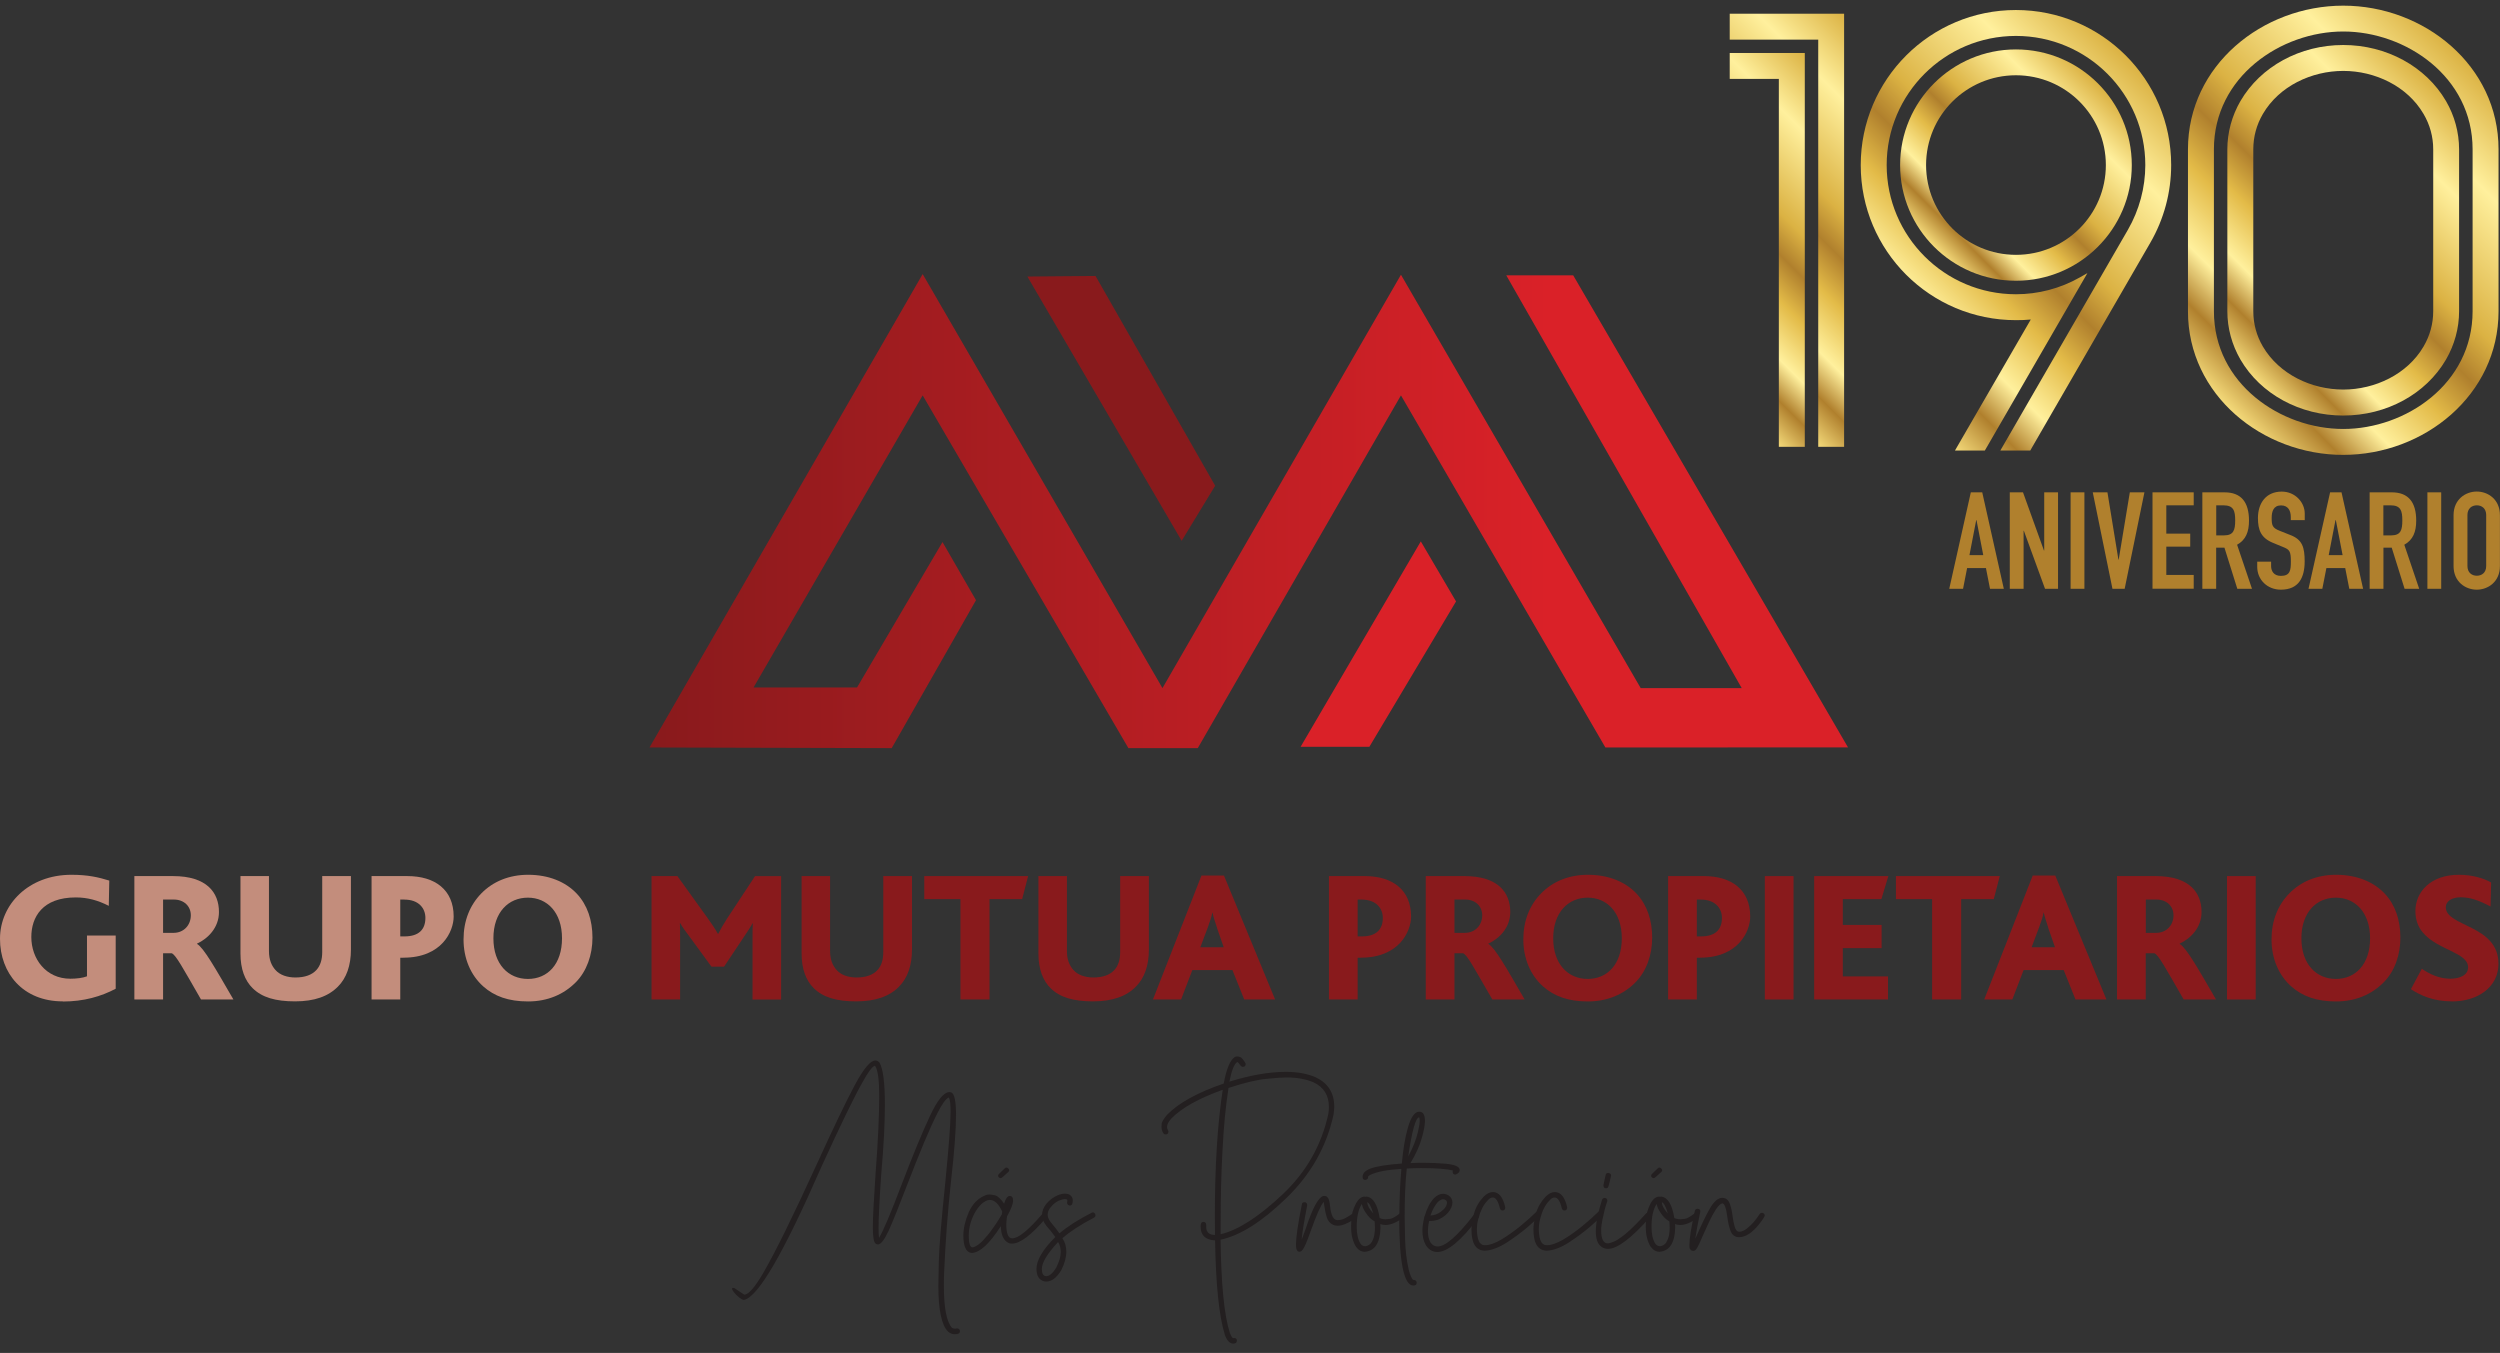 <svg width="170" height="92" viewBox="0 0 170 92" fill="none" xmlns="http://www.w3.org/2000/svg">
<rect x="0" y="0" width="170" height="92" fill="#333333" stroke="none"/>
<g clip-path="url(#clip0_214_94)">
<path d="M4.269 68.093C1.552 68.093 0 66.173 0 63.838C0 61.504 1.937 59.485 4.857 59.485C5.979 59.485 6.696 59.653 7.432 59.88L7.397 61.598C6.671 61.227 5.959 61.025 5.154 61.025C2.886 61.025 2.13 62.363 2.13 63.715C2.13 65.191 3.113 66.553 4.783 66.553C5.189 66.553 5.623 66.504 5.915 66.39V63.616H7.867V67.234C6.883 67.757 5.697 68.103 4.274 68.103L4.269 68.093Z" fill="#C38D7C"/>
<path d="M13.668 67.965C12.408 65.773 11.958 64.934 11.677 64.821H11.089V67.965H9.137V59.574H11.766C14.073 59.574 14.889 60.704 14.889 62.017C14.889 63.088 14.137 63.824 13.396 64.169V64.184C13.856 64.451 14.632 65.828 15.872 67.965H13.668ZM11.815 61.168H11.089V63.434H11.805C12.482 63.434 12.976 62.925 12.976 62.239C12.976 61.627 12.517 61.168 11.815 61.168Z" fill="#C38D7C"/>
<path d="M22.983 67.086C22.331 67.748 21.392 68.093 20.063 68.093C18.733 68.093 17.819 67.826 17.182 67.2C16.648 66.677 16.352 65.887 16.352 64.845V59.574H18.289V64.668C18.289 65.29 18.481 65.674 18.723 65.951C19.03 66.306 19.539 66.469 20.087 66.469C20.74 66.469 21.209 66.291 21.515 65.961C21.782 65.67 21.911 65.26 21.911 64.742V59.574H23.863V64.579C23.863 65.66 23.556 66.514 22.983 67.086Z" fill="#C38D7C"/>
<path d="M27.435 65.127H27.218V67.965H25.266V59.574H27.702C29.575 59.574 30.849 60.502 30.849 62.323C30.849 63.33 30.044 65.122 27.435 65.122V65.127ZM27.499 61.168H27.218V63.676H27.499C28.468 63.676 28.927 63.217 28.927 62.417C28.927 61.746 28.458 61.173 27.499 61.173V61.168Z" fill="#C38D7C"/>
<path d="M39.136 66.81C38.346 67.609 37.249 68.098 35.91 68.098C34.57 68.098 33.612 67.743 32.861 67.076C31.996 66.301 31.521 65.166 31.521 63.883C31.521 62.599 31.956 61.538 32.747 60.734C33.513 59.959 34.595 59.485 35.91 59.485C37.313 59.485 38.459 59.959 39.225 60.773C39.942 61.538 40.288 62.58 40.288 63.755C40.288 64.929 39.902 66.045 39.141 66.81H39.136ZM35.9 61.04C34.57 61.04 33.552 62.037 33.552 63.804C33.552 65.571 34.57 66.568 35.9 66.568C37.229 66.568 38.217 65.576 38.217 63.804C38.217 62.032 37.194 61.04 35.9 61.04Z" fill="#C38D7C"/>
<path d="M51.173 67.965V63.685C51.173 63.379 51.173 63.034 51.188 62.777H51.173C51.099 62.955 50.753 63.453 50.61 63.671L49.236 65.734H48.381L46.815 63.592C46.637 63.35 46.429 63.093 46.257 62.777H46.232C46.247 63.059 46.247 63.389 46.247 63.621V67.965H44.305V59.574H46.064L48.169 62.501C48.426 62.861 48.628 63.162 48.816 63.498H48.841C48.994 63.192 49.197 62.837 49.454 62.442L51.341 59.579H53.115V67.97H51.178L51.173 67.965Z" fill="#891A1C"/>
<path d="M61.14 67.086C60.493 67.748 59.544 68.093 58.22 68.093C56.895 68.093 55.976 67.826 55.339 67.2C54.805 66.677 54.509 65.887 54.509 64.845V59.574H56.446V64.668C56.446 65.29 56.639 65.674 56.881 65.951C57.187 66.306 57.696 66.469 58.245 66.469C58.897 66.469 59.366 66.291 59.673 65.961C59.939 65.67 60.063 65.26 60.063 64.742V59.574H62.015V64.579C62.015 65.66 61.709 66.514 61.135 67.086H61.14Z" fill="#891A1C"/>
<path d="M69.506 61.139H67.287V67.965H65.31V61.139H62.85V59.574H69.911L69.506 61.139Z" fill="#891A1C"/>
<path d="M77.245 67.086C76.597 67.748 75.653 68.093 74.324 68.093C72.995 68.093 72.081 67.826 71.443 67.2C70.91 66.677 70.613 65.887 70.613 64.845V59.574H72.55V64.668C72.55 65.29 72.743 65.674 72.985 65.951C73.291 66.306 73.8 66.469 74.349 66.469C75.001 66.469 75.471 66.291 75.777 65.961C76.044 65.67 76.172 65.26 76.172 64.742V59.574H78.124V64.579C78.124 65.66 77.818 66.514 77.245 67.086Z" fill="#891A1C"/>
<path d="M84.607 67.965L83.806 65.966H81.079L80.313 67.965H78.4L81.701 59.534H83.228L86.707 67.965H84.602H84.607ZM82.759 63.088C82.615 62.678 82.502 62.323 82.452 62.057H82.438C82.383 62.338 82.269 62.693 82.131 63.063L81.622 64.416H83.213L82.754 63.093L82.759 63.088Z" fill="#891A1C"/>
<path d="M92.538 65.127H92.321V67.965H90.369V59.574H92.805C94.678 59.574 95.953 60.502 95.953 62.323C95.953 63.33 95.147 65.122 92.538 65.122V65.127ZM92.603 61.168H92.321V63.676H92.603C93.571 63.676 94.031 63.217 94.031 62.417C94.031 61.746 93.556 61.173 92.603 61.173V61.168Z" fill="#891A1C"/>
<path d="M101.478 67.965C100.213 65.773 99.768 64.934 99.491 64.821H98.903V67.965H96.951V59.574H99.575C101.883 59.574 102.698 60.704 102.698 62.017C102.698 63.088 101.947 63.824 101.206 64.169V64.184C101.665 64.451 102.441 65.828 103.676 67.965H101.473H101.478ZM99.629 61.168H98.903V63.434H99.62C100.297 63.434 100.791 62.925 100.791 62.239C100.791 61.627 100.331 61.168 99.629 61.168Z" fill="#891A1C"/>
<path d="M111.202 66.81C110.411 67.609 109.314 68.098 107.975 68.098C106.636 68.098 105.682 67.743 104.926 67.076C104.061 66.301 103.587 65.166 103.587 63.883C103.587 62.599 104.017 61.538 104.812 60.734C105.573 59.959 106.66 59.485 107.975 59.485C109.378 59.485 110.525 59.959 111.291 60.773C112.002 61.538 112.348 62.58 112.348 63.755C112.348 64.929 111.963 66.045 111.202 66.81ZM107.965 61.04C106.641 61.04 105.618 62.037 105.618 63.804C105.618 65.571 106.636 66.568 107.965 66.568C109.294 66.568 110.283 65.576 110.283 63.804C110.283 62.032 109.265 61.04 107.965 61.04Z" fill="#891A1C"/>
<path d="M115.6 65.127H115.383V67.965H113.431V59.574H115.867C117.74 59.574 119.014 60.502 119.014 62.323C119.014 63.33 118.214 65.122 115.6 65.122V65.127ZM115.664 61.168H115.383V63.676H115.664C116.633 63.676 117.092 63.217 117.092 62.417C117.092 61.746 116.618 61.173 115.664 61.173V61.168Z" fill="#891A1C"/>
<path d="M120.008 67.965V59.574H121.96V67.965H120.008Z" fill="#891A1C"/>
<path d="M123.363 67.965V59.574H128.408L127.934 61.139H125.31V62.896H127.948V64.475H125.31V66.395H128.383V67.965H123.363Z" fill="#891A1C"/>
<path d="M135.578 61.139H133.359V67.965H131.383V61.139H128.922V59.574H135.983L135.578 61.139Z" fill="#891A1C"/>
<path d="M141.132 67.965L140.332 65.966H137.604L136.838 67.965H134.926L138.227 59.534H139.758L143.237 67.965H141.132ZM139.284 63.088C139.146 62.678 139.032 62.323 138.978 62.057H138.963C138.914 62.338 138.795 62.693 138.657 63.063L138.148 64.416H139.739L139.279 63.093L139.284 63.088Z" fill="#891A1C"/>
<path d="M148.49 67.965C147.225 65.773 146.78 64.934 146.498 64.821H145.91V67.965H143.958V59.574H146.582C148.89 59.574 149.705 60.704 149.705 62.017C149.705 63.088 148.954 63.824 148.213 64.169V64.184C148.673 64.451 149.448 65.828 150.689 67.965H148.485H148.49ZM146.642 61.168H145.915V63.434H146.627C147.304 63.434 147.798 62.925 147.798 62.239C147.798 61.627 147.338 61.168 146.637 61.168H146.642Z" fill="#891A1C"/>
<path d="M151.435 67.965V59.574H153.387V67.965H151.435Z" fill="#891A1C"/>
<path d="M162.079 66.81C161.288 67.609 160.191 68.098 158.852 68.098C157.513 68.098 156.56 67.743 155.803 67.076C154.939 66.301 154.464 65.166 154.464 63.883C154.464 62.599 154.894 61.538 155.69 60.734C156.451 59.959 157.538 59.485 158.852 59.485C160.256 59.485 161.402 59.959 162.168 60.773C162.885 61.538 163.226 62.58 163.226 63.755C163.226 64.929 162.845 66.045 162.079 66.81ZM158.842 61.04C157.518 61.04 156.495 62.037 156.495 63.804C156.495 65.571 157.513 66.568 158.842 66.568C160.172 66.568 161.165 65.576 161.165 63.804C161.165 62.032 160.142 61.04 158.842 61.04Z" fill="#891A1C"/>
<path d="M166.719 68.093C165.469 68.093 164.574 67.683 163.942 67.264L164.683 65.877C165.241 66.257 165.879 66.553 166.62 66.553C167.193 66.553 167.831 66.351 167.831 65.778C167.831 64.771 165.775 64.608 164.772 63.434C164.451 63.063 164.248 62.595 164.248 61.943C164.248 60.655 165.281 59.485 167.203 59.485C168.098 59.485 168.873 59.712 169.397 60.008L169.358 61.637C168.582 61.242 168.004 61.015 167.322 61.015C166.734 61.015 166.314 61.282 166.314 61.691C166.314 63.029 169.896 62.876 169.896 65.536C169.896 67.131 168.483 68.098 166.724 68.098L166.719 68.093Z" fill="#891A1C"/>
<path d="M66.368 40.813L64.09 36.86L58.279 46.746H51.242L62.741 26.885L76.73 50.872H81.449L95.265 26.885L109.166 50.828L125.665 50.823L106.977 18.721H102.425L118.436 46.791H111.567L95.265 18.682L79.048 46.791L62.741 18.637L44.166 50.828L60.636 50.872L66.368 40.813Z" fill="url(#paint0_linear_214_94)"/>
<path d="M69.862 18.805L80.353 36.776L82.631 33.03L74.497 18.765L69.862 18.805Z" fill="#891A1C"/>
<path d="M96.615 36.815L99.011 40.897L93.116 50.783H88.441L96.615 36.815Z" fill="#DA2128"/>
<path d="M50.605 88.034H50.615C50.892 88.034 51.312 87.56 51.875 86.607C52.715 85.161 53.926 82.703 55.517 79.218C56.658 76.716 57.528 74.904 58.126 73.784C58.724 72.669 59.193 72.111 59.525 72.111C59.628 72.111 59.727 72.16 59.811 72.264C60.058 72.698 60.172 73.666 60.172 75.127C60.172 76.336 60.098 77.91 59.925 79.83C59.801 81.622 59.742 82.851 59.742 83.507C59.742 83.794 59.752 84.011 59.772 84.174C60.038 83.764 60.562 82.525 61.348 80.452C62.089 78.513 62.717 76.997 63.231 75.901C63.739 74.806 64.184 74.263 64.565 74.263C64.594 74.263 64.629 74.273 64.678 74.283C64.896 74.352 65.01 74.865 65.01 75.803C65.01 76.815 64.896 78.335 64.664 80.373C64.441 82.417 64.293 84.445 64.204 86.464C64.184 86.805 64.184 87.13 64.184 87.436C64.184 88.892 64.357 89.845 64.718 90.274C64.782 90.329 64.851 90.348 64.935 90.348C64.975 90.348 65.005 90.348 65.029 90.338C65.059 90.338 65.079 90.329 65.094 90.329C65.123 90.329 65.158 90.348 65.207 90.368C65.247 90.398 65.276 90.447 65.276 90.521C65.276 90.664 65.163 90.728 64.935 90.728C64.762 90.728 64.614 90.674 64.476 90.556C64.026 90.121 63.809 89.08 63.809 87.431C63.809 87.328 63.819 86.785 63.838 85.812C63.858 84.83 64.011 83.004 64.288 80.329C64.515 78.024 64.639 76.444 64.639 75.591C64.639 75.102 64.604 74.781 64.525 74.628C64.328 74.692 64.056 75.067 63.725 75.734C63.216 76.731 62.544 78.35 61.684 80.581C61.13 82.027 60.71 83.063 60.429 83.69C60.142 84.307 59.895 84.623 59.702 84.623C59.643 84.623 59.589 84.603 59.539 84.564C59.416 84.47 59.352 84.095 59.352 83.438C59.352 82.841 59.416 81.622 59.539 79.796C59.712 77.565 59.786 75.793 59.786 74.51C59.786 73.463 59.702 72.797 59.52 72.501L59.49 72.471C59.307 72.53 59.025 72.906 58.635 73.621C58.052 74.648 57.128 76.563 55.843 79.371C53.298 85.186 51.554 88.196 50.595 88.394H50.576C50.254 88.359 49.439 87.451 49.938 87.589" fill="#231F20"/>
<path d="M66.013 85.195C65.677 85.112 65.509 84.722 65.509 84.016C65.509 83.532 65.632 82.994 65.879 82.426C66.136 81.859 66.507 81.474 67.016 81.276C67.095 81.237 67.189 81.227 67.293 81.227C67.377 81.227 67.51 81.247 67.673 81.286C67.846 81.331 68.044 81.513 68.281 81.849C68.375 81.508 68.513 81.326 68.661 81.326C68.81 81.326 68.889 81.429 68.889 81.637C68.889 81.869 68.755 82.219 68.479 82.713C68.449 82.905 68.429 83.093 68.429 83.266C68.429 83.892 68.563 84.208 68.829 84.208C69.249 84.208 69.926 83.655 70.86 82.57C70.91 82.52 70.959 82.501 71.013 82.501C71.053 82.501 71.093 82.52 71.127 82.545C71.167 82.575 71.182 82.624 71.191 82.668C71.191 82.718 71.172 82.767 71.142 82.802C70.139 83.981 69.368 84.564 68.825 84.564C68.726 84.564 68.642 84.554 68.567 84.514C68.241 84.351 68.073 83.981 68.054 83.379C67.302 84.554 66.65 85.161 66.107 85.2L66.003 85.19L66.013 85.195ZM67.154 84.006C67.525 83.537 67.851 83.053 68.128 82.57L68.147 82.397L68.138 82.357C67.895 81.854 67.624 81.597 67.317 81.597C67.248 81.597 67.194 81.607 67.125 81.627C66.754 81.775 66.433 82.14 66.161 82.718C65.973 83.147 65.874 83.576 65.874 84.021C65.874 84.554 65.963 84.82 66.131 84.82H66.166C66.453 84.741 66.779 84.465 67.149 84.001L67.154 84.006Z" fill="#231F20"/>
<path d="M71.023 87.135C70.662 87.051 70.48 86.765 70.48 86.281C70.48 85.699 70.9 84.978 71.759 84.119C71.576 83.853 71.374 83.606 71.156 83.359C70.959 83.112 70.86 82.856 70.86 82.609C70.86 82.362 70.954 82.111 71.147 81.864C71.369 81.597 71.626 81.41 71.917 81.281C72.1 81.207 72.263 81.168 72.407 81.168C72.59 81.168 72.723 81.212 72.807 81.301C72.906 81.385 72.95 81.503 72.95 81.632C72.95 81.864 72.886 81.977 72.748 81.977L72.703 81.967C72.604 81.938 72.56 81.874 72.56 81.77C72.57 81.721 72.58 81.681 72.58 81.656C72.58 81.592 72.56 81.558 72.535 81.558C72.496 81.548 72.461 81.538 72.412 81.538C72.318 81.538 72.174 81.577 71.982 81.651C71.799 81.735 71.621 81.879 71.448 82.091C71.315 82.244 71.24 82.412 71.24 82.614C71.24 82.796 71.354 83.014 71.581 83.27C71.735 83.453 71.888 83.65 72.041 83.868C72.585 83.404 73.316 82.935 74.225 82.471C74.255 82.451 74.284 82.441 74.319 82.441C74.329 82.441 74.359 82.451 74.388 82.461C74.413 82.471 74.442 82.5 74.462 82.54C74.482 82.574 74.492 82.604 74.492 82.634C74.492 82.708 74.462 82.767 74.398 82.796C73.474 83.28 72.757 83.749 72.244 84.198C72.426 84.475 72.51 84.771 72.51 85.111C72.51 85.491 72.397 85.921 72.16 86.385C71.848 86.888 71.512 87.145 71.161 87.145C71.117 87.145 71.077 87.145 71.038 87.135H71.023ZM71.824 86.197C72.021 85.807 72.13 85.452 72.13 85.141C72.13 84.894 72.076 84.667 71.952 84.455C71.216 85.245 70.845 85.857 70.845 86.286C70.845 86.607 70.939 86.77 71.142 86.78C71.364 86.78 71.591 86.577 71.829 86.197H71.824Z" fill="#231F20"/>
<path d="M83.292 90.773C82.892 89.49 82.675 87.347 82.625 84.347C81.978 84.317 81.642 84.001 81.642 83.414C81.642 83.369 81.652 83.31 81.652 83.261C81.662 83.201 81.681 83.157 81.716 83.127C81.755 83.098 81.805 83.088 81.849 83.088C81.963 83.098 82.022 83.172 82.022 83.3V83.424C82.022 83.794 82.225 83.976 82.62 83.976L82.61 82.673C82.61 79.312 82.788 76.459 83.144 74.105C81.494 74.697 80.332 75.354 79.645 76.064C79.453 76.281 79.359 76.474 79.359 76.632C79.359 76.711 79.379 76.785 79.423 76.854C79.443 76.884 79.453 76.913 79.453 76.938C79.453 77.076 79.394 77.14 79.27 77.14C79.191 77.14 79.137 77.111 79.107 77.052C79.023 76.938 78.983 76.795 78.983 76.627C78.983 76.607 78.983 76.538 78.993 76.415C79.003 76.301 79.117 76.099 79.354 75.813C80.125 75.013 81.415 74.297 83.213 73.68C83.396 72.678 83.653 72.081 83.964 71.879C84.014 71.849 84.058 71.839 84.118 71.839C84.177 71.839 84.241 71.849 84.335 71.879C84.419 71.903 84.533 72.042 84.676 72.269C84.696 72.293 84.706 72.328 84.706 72.353C84.706 72.476 84.641 72.545 84.513 72.545C84.449 72.545 84.389 72.506 84.35 72.446C84.246 72.293 84.167 72.219 84.132 72.219C83.935 72.333 83.752 72.777 83.599 73.552C85.012 73.113 86.297 72.886 87.458 72.886C88.229 72.886 88.896 73.009 89.469 73.256C90.309 73.656 90.729 74.322 90.729 75.255C90.729 75.428 90.709 75.61 90.68 75.798C90.21 77.96 89.143 79.85 87.478 81.464C85.808 83.083 84.315 84.026 83.001 84.297C83.035 87.323 83.248 89.44 83.628 90.635C83.727 90.876 83.801 90.995 83.861 90.995L83.925 90.985C84.048 90.985 84.108 91.049 84.108 91.168C84.108 91.301 84.019 91.365 83.851 91.365C83.628 91.365 83.441 91.168 83.278 90.758L83.292 90.773ZM87.206 81.227C88.827 79.702 89.864 77.876 90.324 75.753C90.354 75.581 90.364 75.423 90.364 75.26C90.364 74.49 90.018 73.927 89.326 73.601C88.812 73.379 88.194 73.266 87.468 73.266C87.231 73.266 86.781 73.295 86.134 73.36C85.486 73.419 84.617 73.626 83.539 73.981C83.352 75.161 83.203 76.647 83.119 78.443C83.04 79.949 83.006 81.459 83.006 83.004V83.927C84.187 83.65 85.59 82.747 87.211 81.222L87.206 81.227Z" fill="#231F20"/>
<path d="M88.125 84.643C88.125 84.159 88.258 83.241 88.525 81.903C88.535 81.8 88.599 81.75 88.718 81.75H88.748C88.841 81.775 88.891 81.849 88.891 81.957C88.698 82.95 88.565 83.729 88.51 84.307L88.777 83.586C89.271 82.086 89.696 81.321 90.047 81.321C90.21 81.321 90.314 81.415 90.373 81.607C90.403 81.721 90.433 81.864 90.448 82.027C90.512 82.653 90.675 82.969 90.951 82.969C91.011 82.969 91.105 82.96 91.238 82.93C91.371 82.905 91.599 82.777 91.91 82.57C91.95 82.55 91.989 82.54 92.024 82.54C92.083 82.54 92.118 82.56 92.157 82.604C92.187 82.648 92.202 82.688 92.202 82.718C92.202 82.787 92.172 82.841 92.118 82.88C91.648 83.196 91.268 83.349 90.966 83.349C90.853 83.349 90.744 83.33 90.65 83.285C90.428 83.182 90.289 83.009 90.22 82.772C90.146 82.535 90.097 82.308 90.067 82.076C90.047 81.923 90.028 81.809 90.013 81.731C89.81 81.957 89.519 82.614 89.128 83.71C88.995 84.08 88.891 84.366 88.802 84.569C88.649 84.929 88.515 85.111 88.402 85.111L88.372 85.121C88.204 85.121 88.125 84.958 88.125 84.643Z" fill="#231F20"/>
<path d="M92.212 84.786C91.995 84.44 91.876 83.996 91.876 83.443C91.876 83.409 91.876 83.236 91.886 82.925C91.896 82.609 91.999 82.249 92.202 81.839C92.375 81.523 92.573 81.37 92.795 81.37L92.849 81.38L92.924 81.37C93.373 81.419 93.67 81.903 93.818 82.826C93.942 82.885 94.075 82.91 94.228 82.91C94.282 82.91 94.386 82.9 94.534 82.88C94.678 82.861 94.885 82.747 95.162 82.53C95.187 82.5 95.226 82.481 95.276 82.481C95.335 82.481 95.379 82.5 95.419 82.545C95.449 82.594 95.468 82.634 95.468 82.683C95.459 82.727 95.439 82.777 95.404 82.816C94.945 83.142 94.554 83.3 94.213 83.3C94.09 83.3 93.976 83.28 93.862 83.236L93.872 83.502C93.843 84.519 93.492 85.062 92.81 85.121C92.573 85.121 92.375 85.008 92.212 84.786ZM93.279 84.46C93.363 84.307 93.433 84.139 93.457 83.956C93.487 83.774 93.497 83.616 93.497 83.487C93.497 83.344 93.487 83.201 93.477 83.058C93.24 82.925 93.037 82.727 92.854 82.441C92.721 82.244 92.637 82.051 92.607 81.869C92.37 82.219 92.257 82.747 92.257 83.428C92.257 83.912 92.341 84.297 92.513 84.569C92.597 84.682 92.701 84.741 92.83 84.741H92.869C93.052 84.702 93.19 84.608 93.279 84.455V84.46ZM92.978 81.75V81.77C92.978 81.967 93.111 82.214 93.378 82.51C93.255 82.076 93.121 81.814 92.978 81.75Z" fill="#231F20"/>
<path d="M95.157 82.663C95.157 81.617 95.201 80.556 95.29 79.505V79.485C94.307 79.544 93.6 79.682 93.155 79.904C93.066 79.964 93.032 79.988 93.032 80.018V80.043C93.032 80.146 92.972 80.215 92.869 80.225C92.859 80.235 92.849 80.235 92.839 80.235C92.716 80.235 92.656 80.171 92.656 80.023C92.656 79.796 92.829 79.603 93.17 79.47C93.6 79.307 94.312 79.194 95.325 79.12C95.409 78.167 95.542 77.367 95.725 76.721C95.937 75.971 96.194 75.596 96.506 75.596C96.772 75.596 96.896 75.808 96.896 76.232C96.896 76.479 96.832 76.869 96.683 77.382C96.54 77.905 96.283 78.468 95.913 79.09C96.234 79.07 96.54 79.07 96.847 79.07C97.291 79.07 97.781 79.09 98.304 79.134C98.942 79.194 99.263 79.337 99.263 79.564C99.263 79.667 99.199 79.761 99.05 79.84C99.026 79.86 98.991 79.87 98.957 79.87C98.843 79.87 98.779 79.806 98.779 79.667C98.779 79.638 98.789 79.618 98.799 79.593C98.398 79.49 97.682 79.43 96.644 79.43C96.328 79.43 95.997 79.44 95.661 79.46C95.562 80.363 95.517 81.469 95.517 82.762C95.517 83.078 95.527 83.591 95.547 84.282C95.567 84.988 95.641 85.664 95.784 86.301C95.834 86.508 95.888 86.671 95.937 86.78C95.987 86.883 96.021 86.962 96.051 86.987C96.076 87.012 96.105 87.037 96.125 87.037C96.17 87.037 96.219 87.046 96.268 87.076C96.308 87.111 96.333 87.16 96.333 87.239C96.333 87.362 96.259 87.416 96.105 87.416C95.468 87.416 95.142 85.827 95.142 82.659L95.157 82.663ZM96.417 76.982C96.501 76.637 96.54 76.385 96.54 76.203C96.54 76.099 96.53 76.02 96.501 75.975C96.263 76.005 96.016 76.898 95.76 78.641C96.071 78.058 96.293 77.51 96.417 76.982Z" fill="#231F20"/>
<path d="M96.961 84.682C96.798 84.396 96.724 84.075 96.724 83.695C96.724 83.438 96.763 83.152 96.837 82.846C96.837 82.777 96.847 82.733 96.877 82.693C97.03 82.18 97.237 81.77 97.514 81.474C97.717 81.272 97.924 81.178 98.127 81.178C98.251 81.178 98.384 81.217 98.507 81.291C98.68 81.415 98.764 81.568 98.764 81.76C98.764 81.864 98.745 81.967 98.7 82.086C98.587 82.362 98.384 82.589 98.107 82.772C97.85 82.945 97.564 83.029 97.247 83.029H97.183C97.124 83.275 97.099 83.502 97.099 83.715C97.099 84.021 97.153 84.267 97.272 84.485C97.396 84.667 97.559 84.761 97.756 84.761C98.29 84.761 99.12 84.04 100.242 82.579C100.277 82.535 100.331 82.505 100.395 82.505C100.435 82.505 100.474 82.525 100.519 82.55C100.558 82.589 100.578 82.629 100.578 82.698C100.578 82.733 100.568 82.772 100.538 82.802C99.367 84.356 98.433 85.136 97.737 85.136C97.42 85.136 97.163 84.983 96.966 84.687L96.961 84.682ZM97.954 82.417C98.251 82.199 98.394 81.987 98.394 81.775C98.394 81.701 98.364 81.642 98.305 81.607C98.251 81.568 98.191 81.548 98.122 81.548C98.038 81.548 97.924 81.607 97.776 81.731C97.579 81.953 97.406 82.264 97.272 82.653C97.529 82.644 97.746 82.56 97.949 82.417H97.954Z" fill="#231F20"/>
<path d="M100.059 83.616C100.059 83.33 100.118 82.969 100.232 82.53C100.345 82.101 100.563 81.721 100.879 81.385C101.086 81.168 101.309 81.059 101.516 81.059C101.917 81.059 102.203 81.405 102.356 82.091V82.116C102.356 82.249 102.287 82.313 102.164 82.313C102.08 82.313 102.02 82.259 101.991 82.16C101.877 81.676 101.714 81.43 101.506 81.43C101.373 81.43 101.259 81.504 101.146 81.647C100.869 81.933 100.671 82.333 100.538 82.836C100.459 83.093 100.429 83.35 100.429 83.596C100.429 83.843 100.459 84.07 100.523 84.297C100.572 84.43 100.622 84.519 100.686 84.564C100.741 84.613 100.8 84.653 100.849 84.662C100.894 84.672 100.943 84.672 101.002 84.672C101.279 84.672 101.63 84.549 102.07 84.302C102.5 84.045 102.944 83.73 103.404 83.359C103.849 82.984 104.204 82.673 104.461 82.417C104.501 82.382 104.545 82.357 104.595 82.357C104.718 82.357 104.778 82.422 104.778 82.545C104.778 82.594 104.758 82.639 104.718 82.678C104.615 82.782 104.358 83.029 103.928 83.399C103.498 83.769 103.014 84.129 102.47 84.485C101.926 84.835 101.442 85.018 100.993 85.047C100.36 85.047 100.059 84.559 100.059 83.601V83.616Z" fill="#231F20"/>
<path d="M104.27 83.616C104.27 83.33 104.329 82.969 104.442 82.53C104.556 82.101 104.779 81.721 105.09 81.385C105.302 81.168 105.52 81.059 105.727 81.059C106.128 81.059 106.414 81.405 106.567 82.091V82.116C106.567 82.249 106.503 82.313 106.375 82.313C106.291 82.313 106.231 82.259 106.202 82.16C106.088 81.676 105.925 81.43 105.712 81.43C105.579 81.43 105.465 81.504 105.352 81.647C105.075 81.933 104.872 82.333 104.744 82.836C104.67 83.093 104.64 83.35 104.64 83.596C104.64 83.843 104.67 84.07 104.734 84.297C104.783 84.43 104.833 84.519 104.897 84.564C104.951 84.613 105.011 84.653 105.06 84.662C105.11 84.672 105.154 84.672 105.213 84.672C105.49 84.672 105.841 84.549 106.281 84.302C106.711 84.045 107.16 83.73 107.615 83.359C108.065 82.984 108.415 82.673 108.672 82.417C108.712 82.382 108.756 82.357 108.806 82.357C108.929 82.357 108.989 82.422 108.989 82.545C108.989 82.594 108.969 82.639 108.934 82.678C108.83 82.782 108.574 83.029 108.144 83.399C107.714 83.769 107.229 84.129 106.686 84.485C106.142 84.835 105.658 85.018 105.208 85.047C104.581 85.047 104.274 84.559 104.274 83.601L104.27 83.616Z" fill="#231F20"/>
<path d="M108.884 84.766C108.637 84.593 108.514 84.243 108.514 83.71C108.514 83.576 108.528 83.369 108.568 83.073C108.608 82.787 108.672 82.481 108.771 82.15C108.865 81.814 108.924 81.627 108.939 81.577C108.958 81.528 108.988 81.503 109.028 81.479C109.057 81.474 109.082 81.459 109.112 81.459C109.126 81.459 109.161 81.459 109.176 81.469C109.26 81.498 109.299 81.553 109.299 81.642C109.299 81.661 109.299 81.691 109.289 81.706C109.186 81.982 109.077 82.392 108.968 82.925C108.909 83.201 108.879 83.448 108.879 83.67C108.879 84.253 109.033 84.549 109.329 84.549C109.413 84.549 109.551 84.509 109.729 84.435C109.912 84.366 110.189 84.183 110.55 83.892C110.905 83.596 111.36 83.147 111.913 82.535C111.943 82.495 111.992 82.476 112.037 82.466C112.086 82.466 112.131 82.486 112.17 82.515C112.21 82.55 112.225 82.589 112.235 82.639C112.235 82.688 112.215 82.732 112.19 82.782C110.92 84.213 109.976 84.924 109.339 84.924C109.176 84.924 109.028 84.874 108.879 84.771L108.884 84.766ZM109.028 80.605L109.181 79.909C109.201 79.81 109.255 79.756 109.354 79.756C109.487 79.776 109.556 79.835 109.556 79.949C109.443 80.472 109.364 80.738 109.329 80.763C109.299 80.793 109.26 80.802 109.215 80.802C109.092 80.802 109.037 80.738 109.037 80.605H109.028Z" fill="#231F20"/>
<path d="M112.249 84.786C112.032 84.44 111.913 83.996 111.913 83.443C111.913 83.409 111.913 83.236 111.923 82.925C111.933 82.609 112.037 82.249 112.234 81.839C112.407 81.523 112.61 81.37 112.827 81.37L112.887 81.38L112.961 81.37C113.41 81.419 113.702 81.903 113.855 82.826C113.979 82.885 114.112 82.91 114.265 82.91C114.325 82.91 114.428 82.9 114.572 82.88C114.715 82.861 114.922 82.747 115.204 82.53C115.234 82.5 115.268 82.481 115.318 82.481C115.377 82.481 115.422 82.5 115.461 82.545C115.491 82.594 115.51 82.634 115.51 82.683C115.501 82.727 115.486 82.777 115.446 82.816C114.987 83.142 114.596 83.3 114.255 83.3C114.132 83.3 114.018 83.28 113.904 83.236L113.914 83.502C113.885 84.519 113.529 85.062 112.852 85.121C112.615 85.121 112.417 85.008 112.254 84.786H112.249ZM113.316 84.46C113.4 84.307 113.47 84.139 113.499 83.956C113.524 83.774 113.539 83.616 113.539 83.487C113.539 83.344 113.529 83.201 113.519 83.058C113.282 82.925 113.079 82.727 112.901 82.441C112.768 82.244 112.684 82.051 112.654 81.869C112.417 82.219 112.303 82.747 112.303 83.428C112.303 83.912 112.387 84.297 112.56 84.569C112.644 84.682 112.748 84.741 112.877 84.741H112.916C113.094 84.702 113.237 84.608 113.326 84.455L113.316 84.46ZM113.01 81.75V81.77C113.01 81.967 113.144 82.214 113.41 82.51C113.287 82.076 113.153 81.814 113.01 81.75Z" fill="#231F20"/>
<path d="M114.917 84.939C114.888 84.884 114.878 84.786 114.878 84.653C114.878 84.233 115.001 83.463 115.249 82.338C115.278 82.244 115.333 82.195 115.441 82.195C115.555 82.204 115.624 82.259 115.624 82.367L115.614 82.426C115.471 83.103 115.357 83.7 115.278 84.238C115.718 83.236 116.049 82.55 116.271 82.18C116.543 81.696 116.835 81.454 117.111 81.454C117.349 81.454 117.522 81.578 117.62 81.834C117.714 82.091 117.779 82.377 117.818 82.708C117.848 82.945 117.892 83.177 117.951 83.384C118.016 83.631 118.124 83.759 118.268 83.759C118.421 83.759 118.589 83.69 118.782 83.547C119.118 83.285 119.399 82.955 119.656 82.555C119.696 82.496 119.755 82.471 119.819 82.471C119.859 82.471 119.889 82.481 119.913 82.501C119.973 82.54 120.002 82.594 120.002 82.653C120.002 82.718 119.889 82.9 119.651 83.206C119.167 83.828 118.698 84.129 118.253 84.129C117.966 84.129 117.769 83.976 117.66 83.655C117.566 83.389 117.502 83.093 117.462 82.772C117.378 82.145 117.265 81.829 117.111 81.829C116.988 81.859 116.845 81.992 116.682 82.239C116.518 82.496 116.36 82.777 116.207 83.112C116.054 83.443 115.921 83.73 115.807 83.991C115.634 84.401 115.505 84.687 115.417 84.835C115.333 84.988 115.244 85.062 115.16 85.062C115.046 85.062 114.972 85.023 114.932 84.939H114.917Z" fill="#231F20"/>
<path d="M112.304 79.855L112.729 79.445C112.788 79.386 112.853 79.376 112.932 79.425C113.026 79.504 113.055 79.573 113.006 79.657C112.685 79.963 112.507 80.116 112.467 80.116C112.433 80.116 112.398 80.106 112.363 80.087C112.269 80.028 112.25 79.954 112.309 79.86L112.304 79.855Z" fill="#231F20"/>
<path d="M67.9 79.855L68.325 79.445C68.384 79.386 68.454 79.376 68.528 79.425C68.626 79.504 68.651 79.573 68.602 79.657C68.281 79.963 68.103 80.116 68.063 80.116C68.029 80.116 67.994 80.106 67.959 80.087C67.861 80.028 67.846 79.954 67.905 79.86L67.9 79.855Z" fill="#231F20"/>
<path fill-rule="evenodd" clip-rule="evenodd" d="M117.621 5.365H120.961V30.384H122.726V3.603H117.621V5.365Z" fill="url(#paint1_linear_214_94)"/>
<path fill-rule="evenodd" clip-rule="evenodd" d="M117.621 0.933V2.695H123.64V30.384H125.399V0.933H117.621Z" fill="url(#paint2_linear_214_94)"/>
<path fill-rule="evenodd" clip-rule="evenodd" d="M147.64 11.224C147.64 13.079 147.151 14.901 146.222 16.505L138.187 30.409L138.059 30.636H136.023L144.7 15.621C145.466 14.289 145.881 12.764 145.881 11.224C145.881 6.382 141.938 2.443 137.085 2.443C132.233 2.443 128.294 6.382 128.294 11.224C128.294 16.066 132.233 20.009 137.085 20.009C138.602 20.009 140.099 19.614 141.409 18.874L141.943 18.573L134.97 30.636H132.939L133.068 30.409L138.093 21.727C137.757 21.761 137.426 21.771 137.085 21.771C131.254 21.771 126.53 17.053 126.53 11.229C126.53 5.404 131.254 0.681 137.085 0.681C142.916 0.681 147.64 5.404 147.64 11.219V11.224Z" fill="url(#paint3_linear_214_94)"/>
<path fill-rule="evenodd" clip-rule="evenodd" d="M137.085 3.361C132.742 3.361 129.208 6.885 129.208 11.224C129.208 15.562 132.742 19.091 137.085 19.091C141.429 19.091 144.962 15.562 144.962 11.224C144.962 6.885 141.429 3.361 137.085 3.361ZM137.085 17.329C133.71 17.329 130.973 14.595 130.973 11.224C130.973 7.853 133.71 5.118 137.085 5.118C140.46 5.118 143.198 7.853 143.198 11.224C143.198 14.595 140.46 17.329 137.085 17.329Z" fill="url(#paint4_linear_214_94)"/>
<path fill-rule="evenodd" clip-rule="evenodd" d="M159.342 0.385C153.852 0.385 148.782 4.447 148.782 10.153V21.164C148.782 26.87 153.852 30.932 159.342 30.932C164.831 30.932 169.901 26.87 169.901 21.164V10.153C169.901 4.447 164.831 0.385 159.342 0.385ZM168.137 21.164C168.137 26.11 163.571 29.17 159.342 29.17C155.112 29.17 150.546 26.11 150.546 21.164V10.153C150.546 5.207 155.112 2.142 159.342 2.142C163.571 2.142 168.137 5.207 168.137 10.153V21.164Z" fill="url(#paint5_linear_214_94)"/>
<path fill-rule="evenodd" clip-rule="evenodd" d="M159.342 3.06C156.401 3.06 153.728 4.516 152.354 6.865C151.771 7.867 151.46 9.002 151.46 10.152V21.164C151.46 22.314 151.771 23.449 152.354 24.456C153.723 26.801 156.401 28.257 159.342 28.257C162.282 28.257 164.955 26.801 166.324 24.456C166.907 23.454 167.218 22.314 167.218 21.164V10.152C167.218 9.002 166.907 7.862 166.324 6.865C164.955 4.521 162.277 3.06 159.342 3.06ZM165.459 21.164C165.459 22.013 165.232 22.832 164.802 23.563C163.695 25.458 161.491 26.49 159.342 26.49C157.192 26.49 154.988 25.458 153.876 23.563C153.446 22.832 153.224 22.013 153.224 21.164V10.152C153.224 9.299 153.446 8.484 153.876 7.749C154.983 5.853 157.187 4.822 159.342 4.822C161.496 4.822 163.695 5.853 164.802 7.749C165.232 8.479 165.459 9.299 165.459 10.152V21.164Z" fill="url(#paint6_linear_214_94)"/>
<path d="M134.007 33.479H134.792L136.26 40.038H135.321L135.044 38.627H133.764L133.488 40.038H132.549L134.016 33.479H134.007ZM134.402 35.369H134.382L133.923 37.748H134.861L134.402 35.369Z" fill="#B0802D"/>
<path d="M136.66 33.479H137.564L138.988 37.432H139.007V33.479H139.946V40.038H139.062L137.624 36.095H137.604V40.038H136.665V33.479H136.66Z" fill="#B0802D"/>
<path d="M140.801 33.479H141.74V40.038H140.801V33.479Z" fill="#B0802D"/>
<path d="M144.477 40.038H143.647L142.308 33.479H143.306L144.052 38.054H144.072L144.828 33.479H145.821L144.477 40.038Z" fill="#B0802D"/>
<path d="M146.37 33.479H149.172V34.362H147.309V36.287H148.935V37.171H147.309V39.096H149.172V40.033H146.37V33.474V33.479Z" fill="#B0802D"/>
<path d="M149.76 33.479H151.272C152.389 33.479 152.932 34.135 152.932 35.404C152.932 36.159 152.72 36.712 152.122 37.042L153.135 40.038H152.137L151.262 37.24H150.699V40.038H149.76V33.479ZM150.704 36.406H151.237C151.89 36.406 151.993 36.035 151.993 35.384C151.993 34.732 151.885 34.362 151.193 34.362H150.704V36.406Z" fill="#B0802D"/>
<path d="M156.713 35.369H155.774V35.157C155.774 34.723 155.591 34.367 155.112 34.367C154.593 34.367 154.474 34.782 154.474 35.216C154.474 35.72 154.519 35.897 155.008 36.09L155.729 36.376C156.559 36.687 156.717 37.215 156.717 38.173C156.717 39.278 156.312 40.098 155.097 40.098C154.183 40.098 153.491 39.426 153.491 38.543V38.192H154.435V38.489C154.435 38.829 154.617 39.16 155.097 39.16C155.734 39.16 155.779 38.78 155.779 38.183C155.779 37.482 155.695 37.373 155.235 37.191L154.563 36.914C153.753 36.583 153.54 36.05 153.54 35.226C153.54 34.234 154.074 33.429 155.156 33.429C156.095 33.429 156.722 34.185 156.722 34.915V35.374L156.713 35.369Z" fill="#B0802D"/>
<path d="M158.437 33.479H159.223L160.691 40.038H159.752L159.475 38.627H158.195L157.918 40.038H156.979L158.447 33.479H158.437ZM158.833 35.369H158.813L158.353 37.748H159.297L158.837 35.369H158.833Z" fill="#B0802D"/>
<path d="M161.13 33.479H162.642C163.759 33.479 164.302 34.135 164.302 35.404C164.302 36.159 164.09 36.712 163.492 37.042L164.505 40.038H163.512L162.637 37.24H162.074V40.038H161.135V33.479H161.13ZM162.069 36.406H162.602C163.26 36.406 163.358 36.035 163.358 35.384C163.358 34.732 163.25 34.362 162.558 34.362H162.069V36.406Z" fill="#B0802D"/>
<path d="M165.063 33.479H166.002V40.038H165.063V33.479Z" fill="#B0802D"/>
<path d="M166.842 35.029C166.842 33.963 167.653 33.425 168.419 33.425C169.185 33.425 169.995 33.958 169.995 35.029V38.494C169.995 39.565 169.185 40.098 168.419 40.098C167.653 40.098 166.842 39.565 166.842 38.494V35.029ZM167.786 38.489C167.786 38.938 168.083 39.15 168.424 39.15C168.764 39.15 169.061 38.938 169.061 38.489V35.024C169.061 34.575 168.764 34.362 168.424 34.362C168.083 34.362 167.786 34.575 167.786 35.024V38.489Z" fill="#B0802D"/>
</g>
<defs>
<linearGradient id="paint0_linear_214_94" x1="44.166" y1="34.757" x2="125.665" y2="34.757" gradientUnits="userSpaceOnUse">
<stop stop-color="#891A1C"/>
<stop offset="0.75" stop-color="#DA2128"/>
</linearGradient>
<linearGradient id="paint1_linear_214_94" x1="113.866" y1="23.296" x2="128.135" y2="9.011" gradientUnits="userSpaceOnUse">
<stop stop-color="#F4DA7A"/>
<stop offset="0.11" stop-color="#B0802D"/>
<stop offset="0.21" stop-color="#FFF09D"/>
<stop offset="0.35" stop-color="#E3BB48"/>
<stop offset="0.46" stop-color="#B0802D"/>
<stop offset="0.56" stop-color="#DBB243"/>
<stop offset="0.81" stop-color="#FFF09D"/>
<stop offset="1" stop-color="#DBB243"/>
</linearGradient>
<linearGradient id="paint2_linear_214_94" x1="115.205" y1="21.959" x2="130.807" y2="6.334" gradientUnits="userSpaceOnUse">
<stop stop-color="#F4DA7A"/>
<stop offset="0.11" stop-color="#B0802D"/>
<stop offset="0.21" stop-color="#FFF09D"/>
<stop offset="0.35" stop-color="#E3BB48"/>
<stop offset="0.46" stop-color="#B0802D"/>
<stop offset="0.56" stop-color="#DBB243"/>
<stop offset="0.81" stop-color="#FFF09D"/>
<stop offset="1" stop-color="#DBB243"/>
</linearGradient>
<linearGradient id="paint3_linear_214_94" x1="126.669" y1="24.367" x2="145.898" y2="5.116" gradientUnits="userSpaceOnUse">
<stop stop-color="#F4DA7A"/>
<stop offset="0.11" stop-color="#B0802D"/>
<stop offset="0.21" stop-color="#FFF09D"/>
<stop offset="0.35" stop-color="#E3BB48"/>
<stop offset="0.46" stop-color="#B0802D"/>
<stop offset="0.56" stop-color="#DBB243"/>
<stop offset="0.81" stop-color="#FFF09D"/>
<stop offset="1" stop-color="#DBB243"/>
</linearGradient>
<linearGradient id="paint4_linear_214_94" x1="131.521" y1="16.781" x2="142.636" y2="5.653" gradientUnits="userSpaceOnUse">
<stop stop-color="#F4DA7A"/>
<stop offset="0.11" stop-color="#B0802D"/>
<stop offset="0.21" stop-color="#FFF09D"/>
<stop offset="0.35" stop-color="#E3BB48"/>
<stop offset="0.46" stop-color="#B0802D"/>
<stop offset="0.56" stop-color="#DBB243"/>
<stop offset="0.81" stop-color="#FFF09D"/>
<stop offset="1" stop-color="#DBB243"/>
</linearGradient>
<linearGradient id="paint5_linear_214_94" x1="149.39" y1="25.601" x2="169.271" y2="5.692" gradientUnits="userSpaceOnUse">
<stop stop-color="#F4DA7A"/>
<stop offset="0.11" stop-color="#B0802D"/>
<stop offset="0.21" stop-color="#FFF09D"/>
<stop offset="0.35" stop-color="#E3BB48"/>
<stop offset="0.46" stop-color="#B0802D"/>
<stop offset="0.56" stop-color="#DBB243"/>
<stop offset="0.81" stop-color="#FFF09D"/>
<stop offset="1" stop-color="#DBB243"/>
</linearGradient>
<linearGradient id="paint6_linear_214_94" x1="151.282" y1="23.711" x2="167.382" y2="7.587" gradientUnits="userSpaceOnUse">
<stop stop-color="#F4DA7A"/>
<stop offset="0.11" stop-color="#B0802D"/>
<stop offset="0.21" stop-color="#FFF09D"/>
<stop offset="0.35" stop-color="#E3BB48"/>
<stop offset="0.46" stop-color="#B0802D"/>
<stop offset="0.56" stop-color="#DBB243"/>
<stop offset="0.81" stop-color="#FFF09D"/>
<stop offset="1" stop-color="#DBB243"/>
</linearGradient>
<clipPath id="clip0_214_94">
<rect width="170" height="91" fill="white" transform="translate(0 0.385)"/>
</clipPath>
</defs>
</svg>
